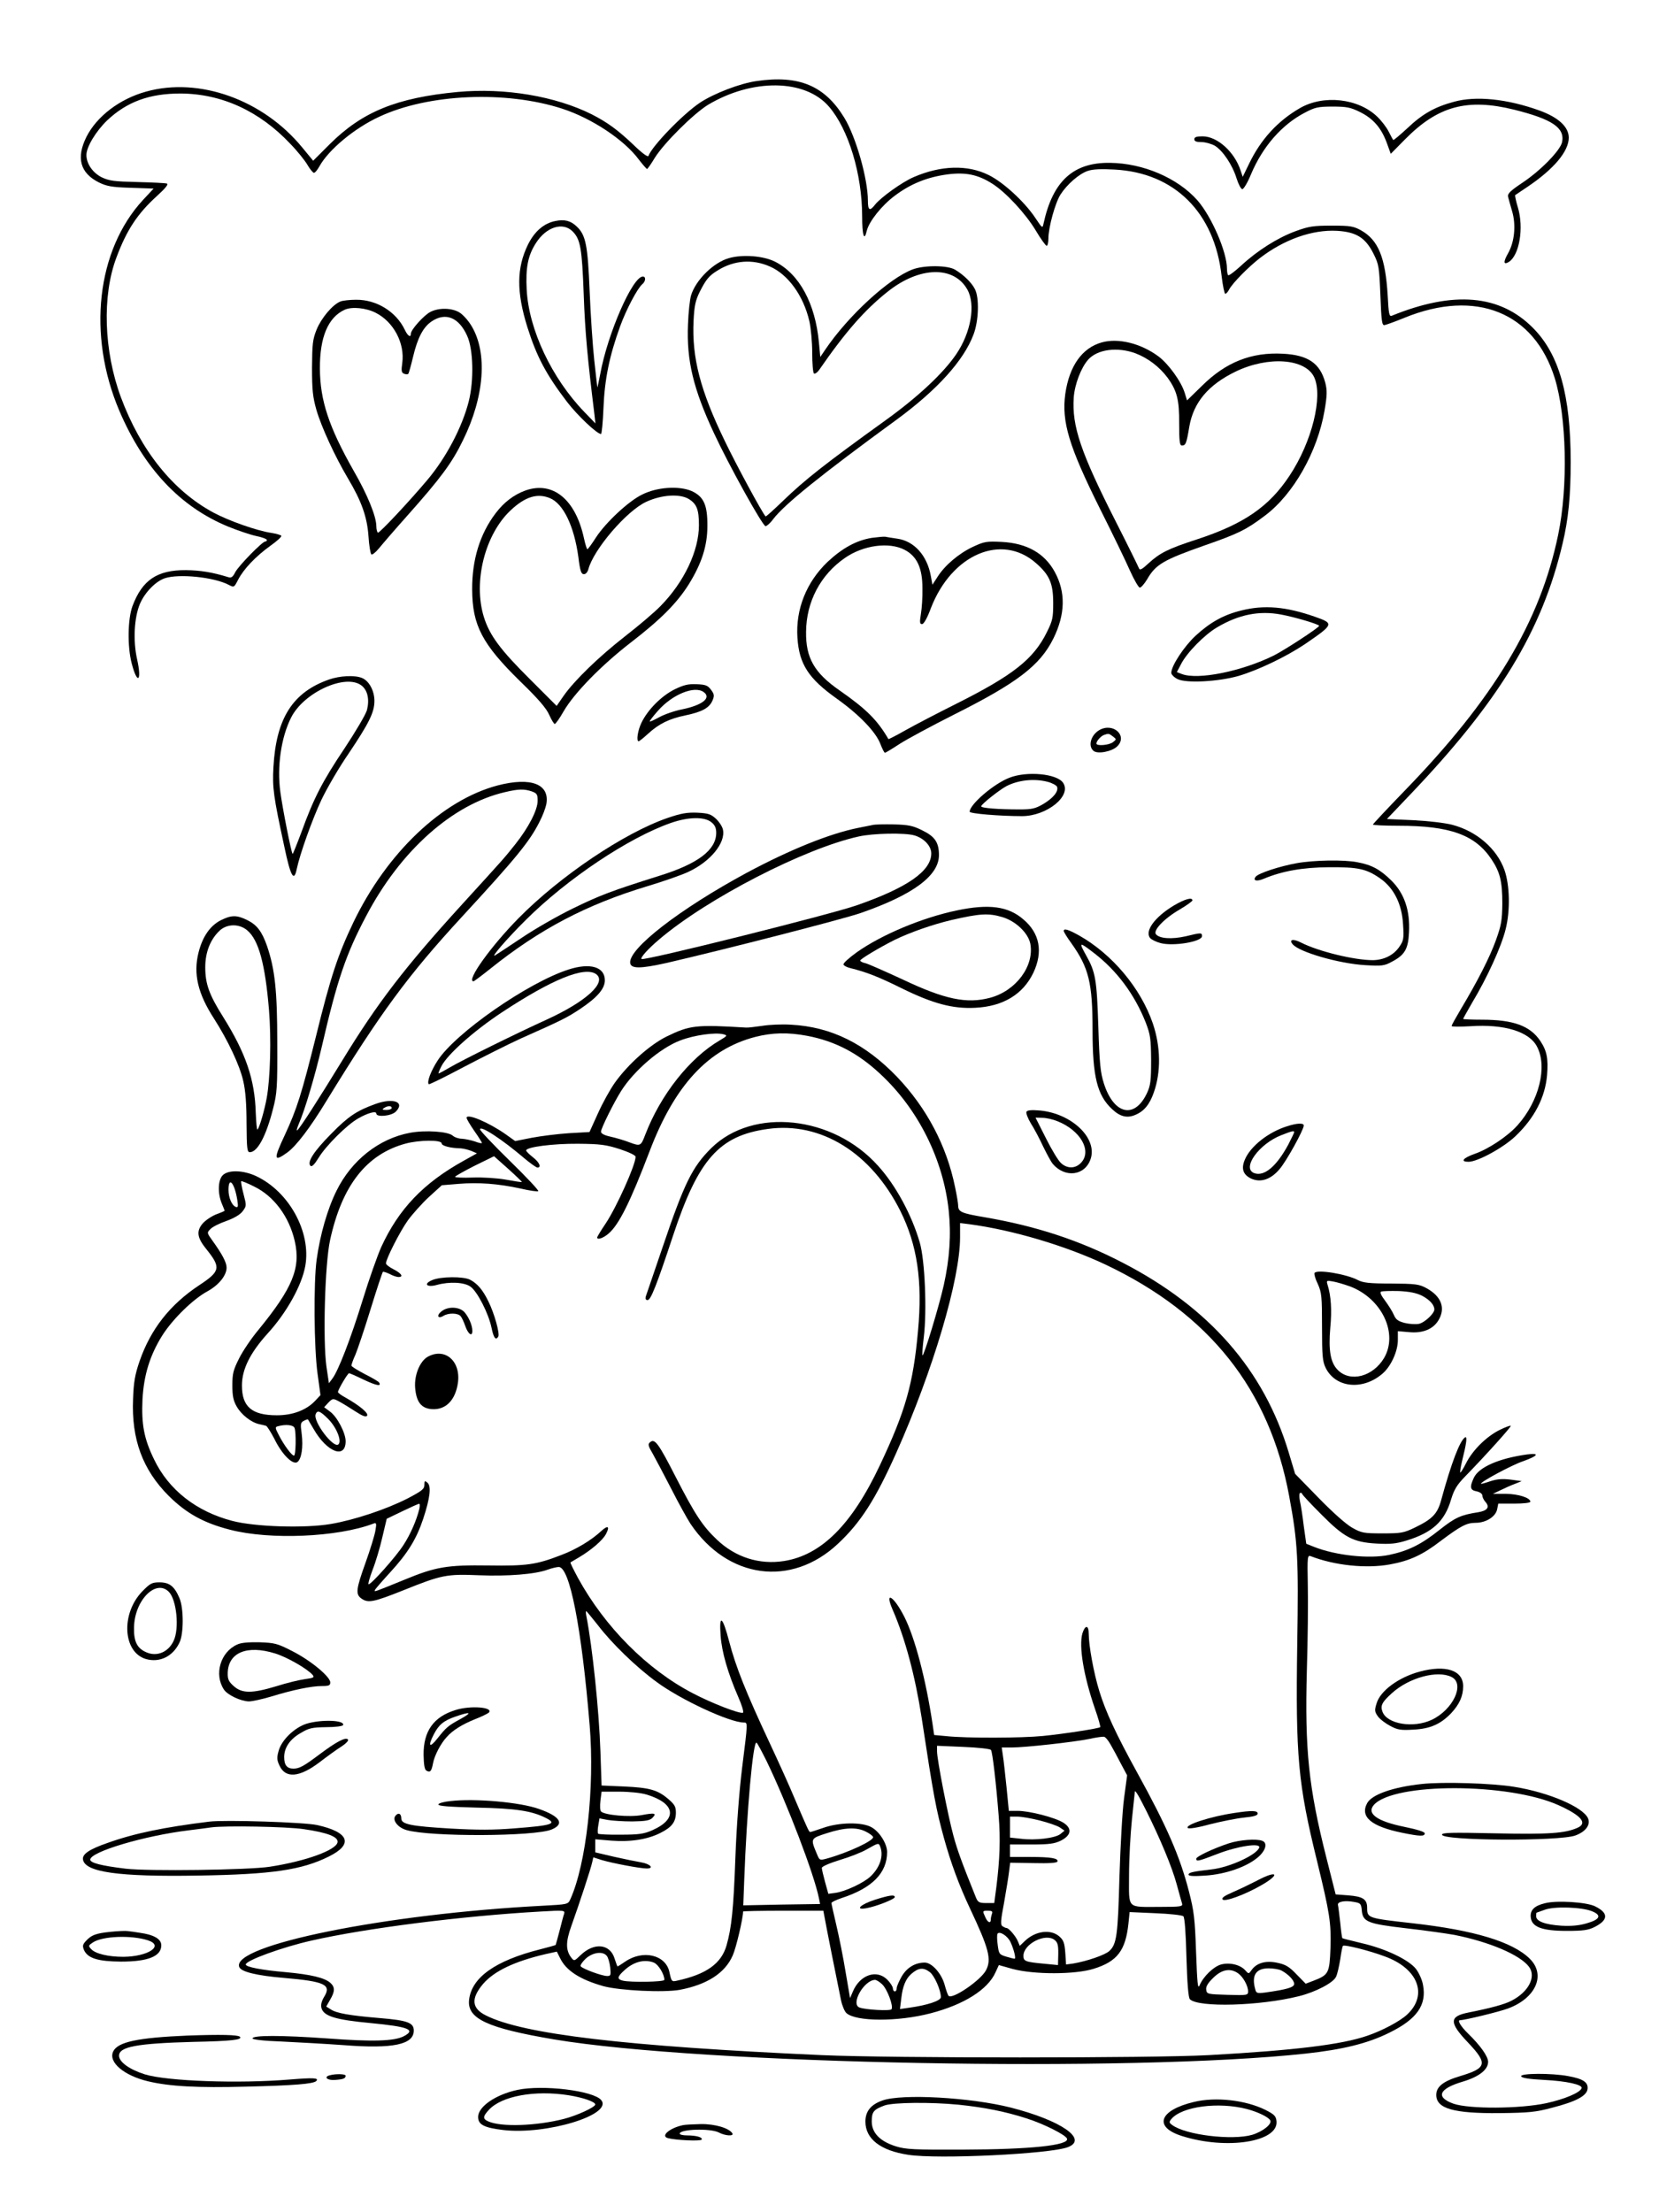 <?xml version="1.0" standalone="no"?>
<!DOCTYPE svg PUBLIC "-//W3C//DTD SVG 20010904//EN"
 "http://www.w3.org/TR/2001/REC-SVG-20010904/DTD/svg10.dtd">
<svg version="1.0" xmlns="http://www.w3.org/2000/svg"
 width="864pt" height="1152pt" viewBox="0 0 864 1152"
 preserveAspectRatio="xMidYMid meet">

<g transform="translate(0,1152) scale(0.1,-0.1)"
fill="#000000" stroke="none">
<path d="M3941 11098 c-86 -12 -222 -64 -296 -113 -88 -59 -249 -225 -268
-277 -2 -8 -33 14 -78 58 -81 77 -136 117 -216 158 -189 95 -455 140 -700 117
-317 -30 -496 -103 -665 -271 l-87 -87 -57 69 c-204 249 -537 368 -813 291
-138 -38 -257 -129 -311 -236 -54 -109 -33 -188 65 -237 41 -20 67 -25 167
-28 l118 -4 -55 -59 c-242 -262 -291 -703 -124 -1097 128 -300 317 -502 569
-605 47 -19 111 -41 143 -48 31 -6 57 -16 57 -21 0 -4 -4 -8 -9 -8 -15 0 -139
-127 -156 -160 -13 -26 -21 -31 -38 -25 -81 25 -143 35 -219 36 -149 1 -227
-51 -278 -187 -25 -68 -27 -212 -4 -299 29 -113 54 -94 28 22 -22 98 -15 218
15 289 26 60 82 117 130 133 73 24 254 6 331 -34 29 -15 29 -15 50 26 29 56
92 122 167 176 35 25 61 48 58 53 -3 4 -26 11 -52 15 -75 11 -222 63 -302 106
-211 114 -379 324 -482 602 -88 239 -98 526 -23 725 54 145 110 229 211 321
45 41 62 62 52 65 -8 3 -77 6 -154 8 -121 3 -146 6 -186 25 -47 24 -79 71 -79
116 0 42 50 124 108 180 103 97 220 140 382 140 214 -1 411 -91 572 -262 37
-38 77 -88 90 -111 13 -22 28 -40 33 -40 6 0 18 15 28 33 48 87 182 199 312
259 256 120 660 137 953 42 154 -50 323 -162 399 -265 21 -27 40 -49 43 -49 3
1 21 26 40 58 48 77 201 229 277 276 231 138 506 135 630 -9 102 -118 173
-352 173 -572 0 -99 11 -133 24 -75 12 49 78 132 145 182 83 63 171 98 276
112 95 12 159 -1 235 -50 70 -45 171 -154 224 -242 26 -44 52 -80 57 -80 5 0
9 17 9 38 0 57 35 185 63 229 34 53 97 108 142 123 26 9 72 11 139 7 312 -16
521 -223 558 -554 6 -51 15 -93 19 -93 5 0 14 10 20 22 18 34 99 116 159 163
127 98 274 150 403 143 101 -6 149 -36 191 -121 27 -54 29 -68 35 -215 5 -131
8 -157 21 -155 8 1 55 18 104 38 372 152 676 29 783 -314 62 -201 70 -565 18
-815 -94 -454 -334 -854 -801 -1335 -90 -93 -164 -172 -164 -175 0 -3 60 -6
133 -6 268 0 399 -47 484 -174 45 -67 57 -115 57 -231 -1 -87 -5 -112 -33
-190 -33 -92 -97 -216 -183 -360 -26 -44 -48 -83 -48 -88 0 -4 44 -4 98 -1
176 12 307 -28 347 -107 55 -105 10 -284 -102 -409 -51 -57 -151 -124 -224
-149 -61 -22 -75 -41 -31 -41 47 0 181 73 244 133 100 95 155 203 165 318 7
86 -1 127 -35 178 -53 79 -140 111 -304 111 -54 0 -98 2 -98 4 0 2 21 40 46
83 80 133 153 294 175 383 25 97 22 231 -6 310 -39 110 -145 202 -272 235 -39
10 -125 20 -204 24 l-136 6 119 125 c465 487 689 855 796 1310 30 126 42 246
42 425 0 348 -60 560 -196 697 -172 174 -413 195 -735 64 -14 -6 -17 8 -22
106 -12 196 -48 287 -138 338 -40 22 -55 25 -154 25 -96 0 -120 -4 -188 -29
-93 -34 -199 -101 -283 -179 -34 -31 -64 -54 -68 -50 -3 3 -6 18 -6 33 0 88
-80 272 -154 357 -103 116 -282 193 -455 195 -191 3 -298 -95 -346 -315 -6
-28 -6 -27 -45 31 -56 83 -166 184 -242 221 -109 54 -248 50 -389 -11 -59 -25
-171 -105 -202 -144 -27 -35 -37 -30 -37 20 0 114 -62 333 -123 433 -102 167
-236 223 -456 191z"/>
<path d="M7572 10990 c-100 -27 -164 -63 -244 -139 -38 -35 -70 -62 -72 -60
-2 2 -13 22 -24 44 -11 22 -38 57 -59 77 -99 96 -280 116 -403 45 -116 -67
-204 -163 -265 -290 l-33 -68 -11 33 c-32 98 -122 178 -198 178 -32 0 -43 -4
-43 -15 0 -11 11 -15 38 -15 20 0 51 -9 69 -19 42 -26 92 -101 113 -170 10
-31 23 -56 30 -56 7 0 28 35 45 77 61 145 161 259 280 321 53 28 69 32 145 32
73 0 93 -4 142 -28 69 -34 111 -82 140 -160 l21 -58 75 76 c171 173 323 214
567 154 200 -50 266 -95 250 -170 -10 -43 -109 -145 -204 -209 -66 -44 -81
-59 -77 -75 3 -11 12 -45 21 -75 21 -71 13 -159 -21 -219 -26 -46 -24 -62 4
-45 55 35 79 178 47 284 -10 33 -16 62 -14 64 2 1 31 21 64 43 138 93 215 185
215 256 0 56 -53 105 -151 141 -169 61 -332 78 -447 46z"/>
<path d="M2892 10369 c-60 -12 -108 -54 -142 -122 -60 -122 -61 -247 -3 -432
48 -152 97 -245 207 -389 54 -70 155 -166 176 -166 4 0 10 62 13 138 6 148 31
269 86 421 32 89 91 200 116 221 18 15 20 40 3 40 -54 0 -184 -299 -222 -508
-8 -42 -15 -73 -15 -69 -1 4 -8 67 -16 140 -8 73 -19 233 -24 357 -10 245 -20
297 -69 342 -31 29 -63 37 -110 27z m90 -54 c41 -41 49 -87 58 -330 7 -195 20
-333 56 -625 l5 -45 -58 60 c-170 176 -289 429 -300 636 -6 114 6 178 48 243
53 84 140 112 191 61z"/>
<path d="M3797 10176 c-80 -22 -173 -113 -198 -194 -6 -20 -14 -89 -16 -152
-8 -187 28 -336 135 -565 78 -168 254 -485 269 -485 6 0 25 16 40 37 59 77
247 229 643 518 210 154 349 307 400 443 27 70 31 192 7 237 -17 33 -56 72
-102 100 -38 24 -161 25 -222 2 -123 -46 -335 -240 -456 -419 l-25 -37 -7 75
c-19 204 -102 357 -228 421 -61 31 -169 39 -240 19z m213 -44 c94 -41 174
-151 205 -284 8 -35 15 -109 15 -165 0 -56 4 -104 9 -108 6 -3 17 5 26 17 138
200 239 315 359 410 165 131 344 135 414 10 44 -79 19 -224 -59 -338 -67 -98
-198 -221 -369 -344 -318 -229 -419 -309 -532 -418 -49 -47 -89 -84 -91 -81
-19 21 -154 271 -212 392 -128 264 -172 433 -163 626 4 80 10 106 32 151 33
65 48 84 94 112 85 53 182 60 272 20z"/>
<path d="M1773 9950 c-41 -16 -100 -87 -124 -146 -21 -52 -23 -76 -24 -199 0
-117 4 -153 23 -220 26 -89 96 -241 164 -356 71 -119 100 -201 107 -301 3 -48
10 -90 15 -95 4 -4 22 10 40 32 17 21 85 100 152 175 168 189 228 269 285 387
112 227 129 455 45 595 -17 29 -46 61 -65 72 -40 23 -106 24 -149 2 -34 -17
-102 -93 -102 -113 0 -23 -16 -14 -32 20 -45 94 -147 157 -253 156 -33 0 -70
-4 -82 -9z m184 -59 c93 -47 152 -159 138 -261 -6 -41 -4 -51 9 -56 9 -4 19
-4 22 -1 3 2 14 42 25 88 24 101 53 156 98 186 72 48 141 20 184 -76 32 -70
36 -232 8 -342 -34 -133 -117 -292 -216 -409 -94 -112 -250 -278 -257 -274 -4
3 -8 18 -8 33 0 51 -46 165 -119 291 -128 226 -174 364 -175 530 -1 163 42
267 129 307 38 17 111 10 162 -16z"/>
<path d="M5738 9737 c-103 -29 -169 -123 -190 -268 -20 -145 19 -274 181 -599
65 -129 135 -274 156 -322 22 -49 45 -88 51 -88 7 0 24 20 38 43 45 78 84 101
303 178 172 60 213 80 311 154 148 111 273 332 310 546 14 82 14 106 4 146
-27 101 -89 144 -220 151 -165 9 -298 -44 -422 -167 l-78 -76 -12 39 c-18 59
-85 152 -138 191 -91 67 -208 96 -294 72z m176 -57 c65 -25 124 -70 166 -126
50 -69 62 -116 61 -241 0 -91 3 -113 14 -113 20 0 24 9 39 99 22 126 99 217
241 286 170 82 363 68 409 -29 47 -100 -11 -337 -128 -513 -106 -161 -238
-252 -483 -332 -148 -48 -192 -70 -251 -124 -34 -32 -46 -38 -50 -27 -3 8 -56
116 -119 240 -185 364 -231 501 -221 650 5 69 38 155 75 197 48 54 152 68 247
33z"/>
<path d="M2737 8966 c-61 -22 -113 -62 -156 -119 -82 -108 -123 -243 -122
-397 1 -187 52 -284 251 -479 93 -90 135 -139 150 -173 12 -27 25 -48 29 -48
5 0 26 30 47 67 54 93 195 238 349 357 157 121 241 206 302 303 67 108 97 200
97 303 1 111 -19 154 -82 183 -66 28 -179 21 -257 -18 -71 -34 -191 -146 -242
-225 -21 -33 -41 -60 -44 -60 -3 0 -11 26 -18 58 -44 202 -162 298 -304 248z
m127 -40 c70 -29 126 -146 148 -306 9 -74 15 -90 29 -90 10 0 19 11 23 25 26
102 199 305 302 352 80 37 175 43 222 14 41 -26 52 -55 52 -136 0 -133 -77
-296 -200 -421 -30 -31 -112 -101 -183 -156 -141 -110 -267 -233 -322 -312
l-36 -52 -138 138 c-155 154 -211 229 -241 325 -57 184 6 432 141 557 75 70
138 89 203 62z"/>
<path d="M4540 8719 c-80 -13 -153 -53 -230 -125 -110 -105 -167 -247 -157
-395 9 -138 58 -213 206 -318 115 -82 202 -172 226 -235 10 -26 20 -46 24 -46
3 0 38 21 76 46 39 25 165 93 280 151 333 167 451 257 521 398 62 126 65 241
7 347 -53 97 -145 149 -275 156 -81 4 -92 2 -152 -26 -72 -34 -146 -96 -184
-157 l-26 -40 -8 44 c-19 108 -87 184 -176 196 -26 4 -54 8 -62 10 -8 1 -40
-2 -70 -6z m171 -62 c65 -34 93 -95 93 -201 1 -44 -3 -105 -8 -133 -7 -44 -6
-53 6 -53 9 0 27 31 46 83 108 280 368 392 547 235 71 -62 90 -106 90 -208 0
-77 -3 -92 -33 -152 -69 -140 -175 -224 -472 -373 -96 -48 -215 -110 -263
-137 -49 -28 -89 -48 -90 -47 -58 100 -116 157 -255 254 -131 91 -176 169
-174 305 1 156 75 297 203 385 95 66 229 84 310 42z"/>
<path d="M6465 8341 c-91 -22 -162 -61 -239 -132 -59 -55 -126 -156 -126 -193
0 -8 14 -23 32 -32 44 -23 213 -14 318 16 102 30 248 100 345 165 152 104 154
108 54 143 -151 53 -265 63 -384 33z m206 -21 c71 -13 199 -51 199 -59 0 -9
-178 -125 -235 -154 -167 -83 -396 -129 -480 -97 l-26 10 22 42 c30 59 123
154 189 192 112 66 218 87 331 66z"/>
<path d="M1715 7982 c-190 -66 -277 -202 -291 -457 -6 -108 0 -151 57 -415 32
-153 50 -185 64 -117 17 81 82 262 129 362 29 61 92 169 141 240 106 158 135
215 135 275 0 54 -29 106 -66 120 -38 15 -113 11 -169 -8z m168 -32 c32 -25
42 -73 28 -128 -6 -22 -59 -112 -116 -198 -116 -173 -161 -260 -225 -437 -24
-64 -45 -116 -46 -114 -7 6 -53 240 -64 323 -18 132 4 284 56 387 66 132 285
231 367 167z"/>
<path d="M3513 7930 c-68 -34 -139 -105 -172 -173 -20 -41 -28 -97 -15 -97 4
0 26 18 49 39 57 52 109 78 196 96 86 18 124 39 140 78 10 24 9 32 -8 55 -17
23 -29 27 -74 29 -43 2 -67 -3 -116 -27z m152 -14 c41 -30 -6 -68 -113 -90
-41 -8 -94 -27 -119 -41 -26 -14 -47 -24 -49 -22 -2 2 17 27 42 55 75 86 191
133 239 98z"/>
<path d="M5725 7718 c-44 -26 -60 -83 -30 -108 21 -18 94 -4 122 22 59 55 -19
128 -92 86z m71 -33 c19 -15 19 -15 0 -30 -21 -16 -86 -21 -86 -7 0 13 23 39
40 45 23 8 25 8 46 -8z"/>
<path d="M5257 7470 c-81 -31 -207 -139 -207 -177 0 -10 158 -23 274 -23 128
1 258 105 213 173 -31 48 -188 63 -280 27z m198 -21 c24 -6 46 -18 50 -26 9
-24 -20 -59 -72 -90 -41 -24 -59 -28 -123 -28 -112 0 -200 7 -200 16 0 11 94
85 131 105 62 32 144 41 214 23z"/>
<path d="M2592 7430 c-288 -76 -577 -350 -752 -714 -81 -170 -118 -282 -194
-591 -75 -301 -99 -378 -162 -514 -61 -130 -59 -144 13 -92 46 34 117 126 205
271 279 455 422 650 703 955 285 309 354 394 405 496 16 30 31 71 35 90 20
106 -79 144 -253 99z m177 -31 c27 -10 31 -15 31 -49 0 -48 -47 -139 -116
-226 -59 -74 -51 -65 -278 -314 -297 -326 -440 -512 -625 -815 -121 -198 -222
-355 -233 -361 -5 -3 -1 11 8 33 32 73 84 249 120 403 80 347 126 482 231 680
179 341 450 582 723 645 71 17 100 17 139 4z"/>
<path d="M3475 7260 c-225 -78 -557 -301 -774 -521 -145 -147 -275 -329 -235
-329 3 0 42 29 87 65 257 206 500 334 818 430 83 25 178 58 212 74 116 53 197
152 182 221 -3 15 -19 40 -36 56 -26 24 -39 29 -97 32 -54 2 -84 -3 -157 -28z
m229 -21 c19 -15 26 -30 26 -56 0 -89 -95 -161 -294 -223 -251 -79 -312 -102
-453 -171 -78 -38 -197 -106 -265 -152 -67 -45 -130 -86 -138 -91 -31 -20 58
84 159 184 215 214 535 428 756 505 90 31 172 33 209 4z"/>
<path d="M4545 7224 c-11 -2 -45 -9 -75 -15 -150 -30 -357 -114 -581 -234
-350 -189 -617 -396 -607 -470 4 -30 53 -30 187 0 300 69 919 228 1012 260
274 95 409 195 409 302 0 66 -21 97 -87 129 -48 24 -71 29 -147 31 -50 1 -100
0 -111 -3z m216 -54 c50 -14 89 -55 89 -94 0 -92 -125 -179 -390 -271 -142
-49 -1106 -290 -1119 -279 -7 7 33 52 92 102 250 213 757 474 1039 536 75 17
239 20 289 6z"/>
<path d="M6753 7025 c-89 -16 -198 -52 -213 -70 -17 -21 4 -27 42 -11 95 40
203 59 338 60 152 1 195 -8 266 -57 73 -50 115 -134 121 -240 5 -74 3 -85 -19
-117 -30 -44 -80 -69 -138 -70 -96 0 -282 45 -373 91 -42 22 -66 17 -45 -8 34
-41 241 -101 378 -109 86 -5 99 -4 139 18 67 35 85 66 89 153 6 114 -24 202
-91 269 -59 58 -102 82 -178 96 -70 14 -228 11 -316 -5z"/>
<path d="M6114 6805 c-100 -60 -154 -134 -124 -170 7 -8 31 -20 54 -26 66 -18
216 7 216 36 0 19 -4 19 -86 -1 -72 -16 -135 -12 -154 11 -16 20 43 82 124
129 36 21 66 43 66 47 0 18 -38 8 -96 -26z"/>
<path d="M4983 6779 c-181 -38 -391 -126 -521 -218 -40 -29 -72 -57 -69 -64 2
-6 19 -15 38 -19 80 -20 141 -43 264 -104 165 -81 267 -108 384 -102 145 7
249 70 303 183 51 109 33 205 -52 277 -79 69 -180 82 -347 47z m238 -35 c70
-21 134 -83 145 -139 21 -116 -75 -245 -210 -281 -121 -32 -235 -9 -456 96
-91 42 -177 80 -192 84 -16 3 -28 10 -28 14 0 8 99 67 178 107 80 39 196 80
297 104 149 34 192 37 266 15z"/>
<path d="M1150 6728 c-56 -29 -95 -85 -116 -168 -28 -111 -4 -214 81 -345 71
-111 134 -243 152 -325 12 -51 17 -122 17 -223 1 -127 3 -147 17 -147 40 0 85
84 121 226 21 81 23 113 22 344 0 270 -12 382 -53 503 -27 77 -53 111 -104
136 -55 27 -82 26 -137 -1z m138 -53 c59 -50 93 -174 113 -415 12 -149 7 -353
-12 -458 -11 -61 -37 -153 -48 -164 -3 -4 -7 35 -9 87 -5 173 -51 309 -169
498 -74 117 -94 174 -94 260 0 78 26 144 74 190 39 37 103 38 145 2z"/>
<path d="M5540 6672 c0 -5 17 -33 39 -63 92 -129 111 -207 111 -455 0 -240 24
-338 102 -410 41 -39 78 -48 120 -30 46 19 75 54 97 117 38 107 36 238 -5 359
-63 184 -211 361 -385 459 -56 31 -79 38 -79 23z m159 -116 c119 -92 210 -215
268 -361 24 -63 27 -83 28 -195 0 -107 -3 -132 -21 -171 -64 -138 -173 -114
-225 49 -18 56 -23 103 -29 297 -8 244 -14 282 -64 371 -39 70 -36 71 43 10z"/>
<path d="M2960 6471 c-211 -68 -589 -331 -681 -474 -35 -54 -57 -112 -46 -123
2 -3 85 38 183 90 99 52 231 118 294 147 223 99 243 110 310 154 90 60 130
106 130 150 0 70 -76 93 -190 56z m145 -24 c57 -43 -53 -143 -259 -237 -150
-68 -444 -213 -504 -249 -29 -17 -55 -31 -58 -31 -2 0 4 17 15 38 31 61 168
183 313 279 262 173 433 243 493 200z"/>
<path d="M3970 6178 c-36 -5 -74 -10 -85 -9 -262 16 -293 12 -414 -47 -87 -43
-200 -144 -268 -239 -25 -35 -65 -107 -89 -161 l-44 -97 -107 -6 c-60 -4 -147
-15 -194 -24 l-86 -17 -49 35 c-88 62 -204 111 -204 86 0 -6 18 -36 40 -68 22
-31 40 -60 40 -63 0 -3 -17 0 -37 8 -21 7 -51 13 -67 14 -16 0 -38 7 -48 16
-24 22 -143 30 -223 15 -161 -30 -304 -143 -382 -301 -47 -94 -86 -229 -104
-360 -16 -117 -14 -460 5 -595 l15 -110 -27 -29 c-46 -49 -117 -76 -200 -76
-130 0 -182 44 -182 155 0 84 42 169 133 270 100 109 179 252 197 353 31 176
-84 386 -255 467 -68 32 -146 34 -175 5 -25 -25 -27 -94 -5 -147 8 -19 15 -37
15 -38 0 -1 -20 -10 -45 -19 -24 -10 -56 -31 -71 -49 -32 -39 -27 -73 20 -131
78 -97 74 -116 -37 -189 -152 -101 -252 -228 -310 -395 -24 -70 -31 -109 -34
-197 -9 -210 50 -369 186 -505 92 -91 182 -141 319 -176 208 -54 561 -39 747
32 15 6 17 2 10 -37 -4 -24 -27 -99 -51 -166 -50 -139 -53 -165 -22 -187 35
-25 61 -20 217 42 201 81 227 86 395 79 151 -6 292 5 358 29 22 8 48 14 58 14
57 0 119 -315 161 -825 27 -324 -18 -723 -101 -906 -12 -26 -14 -26 -143 -33
-817 -42 -1625 -206 -1581 -319 9 -25 91 -45 234 -57 210 -18 247 -35 209 -97
-14 -23 -19 -42 -15 -59 11 -43 73 -62 256 -79 199 -19 238 -35 172 -69 -49
-25 -159 -29 -397 -11 -240 17 -390 17 -390 0 0 -6 61 -13 150 -16 83 -4 229
-12 326 -19 256 -20 364 3 364 76 0 41 -33 53 -177 65 -155 13 -225 25 -255
45 l-24 15 20 35 c26 44 26 66 2 88 -30 27 -102 44 -232 56 -127 11 -209 27
-209 40 0 21 190 90 340 124 285 65 788 129 1199 152 119 7 124 6 119 -12 -4
-10 -14 -50 -24 -89 -10 -38 -19 -71 -20 -73 -1 -2 -38 -12 -81 -23 -234 -59
-357 -147 -370 -263 -11 -98 94 -147 442 -206 774 -130 3003 -173 3915 -74
193 21 324 53 436 109 143 70 195 144 175 248 -4 26 -21 63 -36 83 -37 48
-157 106 -283 135 -53 13 -99 24 -101 26 -2 1 -7 37 -11 80 -5 43 -10 85 -12
93 -4 18 38 25 88 15 29 -5 33 -10 36 -42 5 -61 30 -71 228 -94 96 -11 211
-27 255 -35 181 -36 342 -104 388 -166 39 -52 -3 -132 -92 -177 -36 -19 -112
-39 -223 -61 -101 -20 -102 -52 -3 -156 104 -110 99 -133 -40 -175 -88 -26
-125 -55 -125 -98 0 -71 88 -97 330 -95 153 2 187 5 273 28 125 32 181 62 185
98 4 35 -24 53 -102 67 -86 16 -249 15 -244 -1 3 -9 41 -15 119 -19 119 -6
202 -25 196 -43 -7 -23 -88 -57 -183 -78 -139 -30 -403 -31 -484 -3 -95 34
-77 78 48 115 84 25 132 62 132 103 0 28 -40 85 -104 147 -38 37 -58 70 -42
70 24 0 205 44 250 61 145 54 198 175 113 259 -89 88 -290 149 -612 185 -232
26 -235 27 -235 80 0 45 -22 59 -98 65 l-66 5 -48 190 c-93 367 -113 563 -102
975 5 157 7 357 5 444 -3 151 -2 159 16 152 124 -48 287 -65 410 -43 105 19
172 50 268 124 103 77 133 93 180 93 54 0 104 32 112 70 l6 30 83 0 c48 0 84
4 84 10 0 20 -61 40 -127 41 l-68 0 40 19 c22 11 56 26 75 33 l35 14 -58 8
c-42 5 -70 3 -104 -8 -26 -9 -49 -15 -50 -14 -7 8 162 99 220 118 78 28 88 44
20 35 -146 -20 -251 -66 -277 -121 -23 -49 -20 -65 14 -71 18 -4 30 -13 30
-22 0 -8 7 -23 16 -33 24 -27 11 -46 -38 -54 -90 -14 -119 -27 -200 -91 -95
-76 -163 -110 -263 -131 -104 -22 -279 -3 -392 42 l-40 16 -13 92 c-6 51 -15
109 -20 130 -4 20 -4 39 0 42 5 3 10 1 12 -5 1 -5 46 -53 98 -105 120 -121
166 -146 289 -153 72 -4 102 -1 157 16 134 41 198 100 231 213 16 52 30 76 74
121 110 113 241 259 237 263 -2 3 -29 -7 -59 -22 -68 -34 -140 -105 -174 -173
-14 -28 -28 -50 -30 -48 -2 2 2 28 9 58 23 92 29 133 16 125 -27 -17 -71 -131
-125 -329 -19 -69 -46 -97 -135 -140 -60 -29 -73 -31 -170 -31 -97 0 -109 2
-157 29 -31 17 -101 79 -175 155 l-123 126 -33 110 c-129 431 -414 756 -864
989 -225 117 -451 191 -718 237 -124 21 -140 28 -140 62 0 10 -7 53 -16 95
-44 216 -148 412 -301 573 -167 174 -344 262 -554 273 -46 3 -113 0 -149 -6z
m-202 -44 c22 -6 20 -8 -20 -32 -156 -91 -308 -283 -388 -492 -22 -58 -25 -60
-81 -39 -28 11 -73 24 -100 30 -32 7 -49 16 -49 26 0 17 67 152 105 212 67
106 204 224 308 263 73 28 182 43 225 32z m436 -8 c146 -28 265 -90 382 -200
196 -182 327 -445 355 -711 13 -124 5 -248 -26 -388 -25 -111 -104 -372 -111
-365 -2 3 1 45 7 94 17 138 6 402 -21 494 -41 142 -125 298 -217 399 -234 262
-651 306 -868 93 -100 -99 -141 -182 -256 -522 -44 -129 -83 -243 -86 -252 -3
-12 0 -18 10 -18 16 0 46 75 132 335 132 399 241 521 493 556 277 39 539 -124
691 -427 88 -177 116 -364 92 -624 -25 -277 -65 -417 -198 -699 -146 -310
-305 -469 -500 -500 -128 -20 -252 19 -349 111 -74 70 -114 130 -214 325 -90
176 -110 204 -134 183 -13 -10 -11 -19 15 -63 16 -29 59 -110 96 -182 36 -71
81 -152 99 -180 193 -287 524 -332 767 -105 119 111 196 231 305 475 191 428
332 903 332 1122 l0 74 48 -6 c226 -30 501 -112 709 -210 542 -257 854 -650
957 -1206 45 -243 49 -324 42 -769 -9 -589 4 -729 104 -1135 65 -268 73 -316
69 -450 -5 -129 -9 -139 -87 -169 l-42 -16 -48 49 c-38 40 -57 51 -100 60 -60
13 -108 -1 -134 -38 -15 -21 -15 -21 -33 -1 -26 29 -81 42 -126 30 -39 -11
-92 -62 -112 -109 -9 -21 -12 11 -18 174 -6 175 -11 214 -37 315 -47 183 -115
339 -270 620 -110 200 -163 314 -197 424 -29 94 -55 237 -55 299 0 46 -19 46
-33 1 -19 -67 6 -219 65 -391 18 -51 30 -94 28 -97 -8 -7 -188 -35 -299 -46
-111 -11 -395 -12 -501 -1 l-65 6 -8 55 c-35 235 -92 451 -147 560 -55 109
-106 140 -61 37 65 -149 117 -344 151 -563 62 -408 75 -477 117 -629 35 -126
77 -241 135 -364 98 -208 113 -264 83 -321 -27 -52 -176 -154 -195 -133 -4 4
-13 30 -20 56 -16 60 -67 117 -104 117 -50 0 -93 -26 -120 -72 -14 -25 -26
-52 -26 -61 0 -10 -4 -17 -10 -17 -5 0 -10 7 -10 16 0 8 -13 29 -29 45 -55 55
-142 26 -179 -61 l-15 -35 -23 135 c-12 74 -34 184 -48 243 -14 60 -26 113
-26 117 0 5 24 16 53 26 160 52 237 131 237 240 0 42 -39 105 -80 128 -48 29
-171 27 -254 -3 -33 -11 -62 -21 -66 -21 -7 0 -11 9 -84 180 -24 58 -81 184
-126 280 -126 269 -178 400 -212 530 -35 135 -54 148 -45 31 6 -83 37 -192 91
-316 20 -45 31 -82 25 -84 -18 -6 -161 49 -260 101 -239 124 -459 346 -599
601 -23 43 -41 79 -39 81 2 1 22 13 44 26 64 38 124 89 141 122 21 40 10 47
-24 16 -51 -48 -132 -97 -210 -126 -129 -50 -179 -57 -378 -54 -216 3 -275 -7
-437 -74 -157 -64 -159 -65 -155 -55 1 5 37 46 78 91 94 102 139 176 174 281
36 109 43 170 22 188 -14 12 -16 10 -16 -12 0 -21 -13 -31 -87 -70 -112 -57
-277 -112 -400 -133 -136 -23 -394 -15 -513 16 -188 49 -332 162 -408 321 -52
107 -66 182 -60 312 7 126 38 228 102 331 54 86 161 191 237 232 58 32 99 82
99 123 0 27 -23 70 -74 141 -29 40 -29 41 -10 60 10 11 48 30 83 42 41 15 72
33 85 51 20 27 20 29 4 90 -9 34 -14 64 -12 66 2 2 33 -10 68 -28 103 -50 182
-157 211 -284 32 -140 -11 -244 -189 -462 -37 -44 -82 -111 -101 -149 -30 -60
-35 -78 -35 -140 0 -55 5 -80 23 -111 24 -42 75 -82 116 -91 14 -3 31 -7 37
-9 5 -2 24 -32 42 -66 39 -81 95 -138 120 -123 22 15 32 78 23 148 -7 51 -6
58 11 67 11 6 21 9 22 7 1 -2 14 -24 29 -49 69 -121 167 -159 167 -64 0 43
-44 127 -81 154 l-31 23 22 24 c22 22 24 23 54 7 17 -9 55 -32 84 -51 38 -25
56 -32 63 -25 12 12 -37 53 -113 96 -21 11 -38 24 -38 28 0 12 51 99 58 98 4
0 38 -15 77 -34 66 -31 93 -36 79 -14 -3 5 -37 25 -75 44 -38 20 -69 39 -69
44 0 5 9 31 21 57 11 26 47 133 79 237 32 104 61 191 64 194 2 2 18 -3 35 -11
16 -9 37 -16 46 -16 28 0 16 19 -25 40 -22 11 -40 25 -40 31 0 23 72 165 114
224 25 34 75 90 111 123 l66 60 86 7 c103 9 208 1 323 -24 47 -11 89 -17 93
-14 5 3 -62 74 -147 157 -86 84 -156 158 -156 165 0 23 115 -52 231 -151 31
-26 62 -48 68 -48 22 0 10 28 -24 54 -19 15 -35 31 -35 35 0 18 139 36 270 35
117 -1 146 -5 218 -28 48 -16 82 -32 82 -40 0 -42 -98 -260 -155 -346 -25 -37
-45 -70 -45 -74 0 -14 31 -4 59 20 54 46 113 164 214 429 130 342 304 531 549
595 89 23 171 25 272 6z m-1904 -560 c0 -13 46 -25 100 -26 14 -1 38 -7 54
-13 l30 -13 -70 -39 c-209 -116 -338 -251 -429 -450 -19 -43 -63 -166 -96
-274 -63 -204 -127 -369 -158 -410 l-18 -24 -13 87 c-19 138 -8 534 19 658 62
285 190 448 394 503 71 19 187 20 187 1z m418 -201 c-2 -2 -39 4 -83 12 -44 8
-122 13 -173 11 -50 -2 -92 0 -92 4 0 3 46 29 101 57 l102 50 74 -66 c40 -36
72 -67 71 -68z m-1482 -95 c5 -33 4 -39 -8 -35 -21 8 -38 49 -38 89 0 73 32
36 46 -54z m473 -1139 c43 -43 72 -114 54 -132 -25 -25 -134 119 -119 157 9
22 23 17 65 -25z m-175 -47 c9 -24 7 -144 -3 -144 -12 0 -53 56 -79 107 -20
38 -20 42 -4 46 40 11 80 7 86 -9z m650 -421 c-15 -61 -47 -134 -83 -189 -39
-61 -167 -204 -181 -204 -5 0 5 33 20 74 16 40 39 117 51 170 l23 97 81 39
c44 21 83 39 88 39 4 1 4 -11 1 -26z m929 -605 c73 -96 201 -220 307 -297 126
-93 379 -210 453 -211 22 0 22 5 -8 -235 -15 -122 -29 -302 -35 -465 -10 -276
-20 -367 -46 -460 -27 -95 -105 -151 -257 -184 -29 -7 -30 -5 -41 46 -20 89
-138 116 -230 53 -20 -14 -38 -25 -40 -25 -1 0 -8 18 -15 40 -23 78 -107 87
-178 18 -32 -31 -33 -31 -48 -12 -29 38 -29 82 0 163 43 120 103 303 109 333
l6 26 47 -15 c55 -16 197 -43 231 -43 41 0 18 24 -29 32 -24 4 -88 17 -141 29
l-98 23 0 34 0 34 83 -7 c98 -8 191 6 258 41 58 29 79 57 79 105 0 31 -7 43
-40 71 -55 47 -97 59 -231 65 l-116 5 -6 177 c-7 213 -42 546 -73 704 -3 15
-4 27 -1 27 2 0 29 -33 60 -72z m2671 -623 c13 -22 37 -67 54 -100 l32 -60
-16 -120 c-9 -66 -19 -250 -24 -410 -8 -301 -14 -350 -53 -385 -21 -20 -116
-53 -188 -65 l-37 -5 -4 61 c-4 52 -9 66 -32 86 -45 38 -123 28 -178 -24 l-27
-26 -10 24 c-10 25 -47 69 -59 69 -4 0 -13 4 -21 9 -11 7 -10 28 8 122 11 63
23 135 26 162 l6 47 121 -2 c83 -2 122 1 125 8 6 17 -32 24 -144 24 l-103 0 0
33 0 32 113 0 c92 0 119 4 152 20 55 28 60 64 12 94 -44 27 -176 61 -237 61
l-46 0 -12 123 c-7 67 -15 141 -19 165 l-6 42 52 0 c70 0 321 28 401 44 36 8
71 13 79 12 7 0 23 -19 35 -41z m-1791 -87 c108 -224 247 -588 272 -713 l6
-30 -200 -3 -200 -4 5 134 c13 356 46 724 64 713 5 -3 28 -47 53 -97z m1168
59 c8 -11 27 -176 40 -342 10 -123 6 -227 -12 -372 l-11 -83 -42 0 c-36 0 -43
4 -53 28 -73 181 -97 246 -118 324 -29 107 -85 396 -85 438 l0 29 138 -6 c75
-3 140 -10 143 -16z m-1794 -232 c150 -45 164 -127 30 -186 -43 -19 -70 -23
-164 -23 -61 -1 -114 2 -118 5 -3 4 -3 23 1 44 l6 36 42 -8 c22 -4 80 -8 129
-8 68 1 91 5 104 18 25 25 14 28 -55 15 -63 -12 -194 0 -212 19 -5 4 -6 29 -3
56 l6 47 91 0 c53 0 114 -6 143 -15z m2602 -83 c73 -146 136 -297 160 -387 12
-44 24 -88 27 -97 5 -16 -5 -18 -113 -18 -178 0 -163 -15 -163 164 0 83 7 214
15 291 8 77 15 141 15 143 0 15 18 -14 59 -96z m-554 -52 c43 -11 90 -27 104
-36 l25 -17 -22 -18 c-27 -21 -131 -34 -207 -24 l-55 6 0 55 0 54 38 0 c22 0
74 -9 117 -20z m-906 -58 c19 -9 36 -22 38 -28 6 -18 -130 -82 -243 -113 -34
-9 -36 -9 -49 23 -35 83 -35 82 52 110 93 30 155 32 202 8z m75 -78 c19 -48
-1 -109 -51 -156 -35 -33 -131 -78 -182 -85 l-37 -5 -17 61 c-9 33 -17 67 -17
74 0 7 38 24 93 41 51 15 115 40 142 56 60 34 61 34 69 14z m-291 -361 c5 -31
70 -358 87 -439 6 -29 19 -59 28 -67 50 -45 268 -46 439 -1 173 45 297 123
337 212 l18 39 71 -20 c111 -30 327 -30 424 1 122 38 165 95 180 236 l6 59
135 -6 c74 -3 139 -10 145 -16 7 -7 13 -91 16 -215 4 -136 10 -209 18 -217 44
-44 365 -35 568 16 88 22 179 70 193 101 7 14 16 55 22 91 5 36 11 67 14 70 7
8 139 -25 218 -55 174 -63 226 -201 116 -303 -38 -35 -128 -83 -207 -110 -133
-46 -376 -76 -826 -101 -295 -16 -1652 -16 -2015 0 -1022 46 -1557 109 -1750
207 -74 37 -78 88 -14 164 58 67 163 117 325 155 l59 13 16 -32 c31 -66 103
-113 227 -148 86 -23 313 -34 397 -19 142 27 236 87 276 179 18 40 54 194 54
229 0 2 94 4 209 4 l209 0 5 -27z m873 11 c-3 -9 -6 -22 -6 -30 0 -22 -16 -16
-28 11 -16 35 -16 35 14 35 20 0 25 -4 20 -16z m97 -148 c18 -39 29 -86 21
-86 -4 0 -24 5 -44 11 -36 11 -38 14 -44 61 -4 27 -4 53 -1 58 10 16 53 -11
68 -44z m229 12 c18 -14 21 -30 19 -92 l-1 -39 -72 7 c-98 9 -108 13 -108 41
0 62 114 120 162 83z m-2332 -83 c7 -8 15 -35 18 -60 4 -41 3 -45 -16 -45 -27
0 -130 38 -138 51 -3 5 9 23 26 39 36 33 89 41 110 15z m245 -35 c23 -9 55
-60 55 -90 0 -11 -178 -14 -217 -4 -31 8 -29 20 10 55 47 43 103 58 152 39z
m1438 -50 c24 -19 57 -94 57 -130 0 -19 -71 -42 -164 -55 l-49 -7 7 57 c7 61
23 101 52 126 38 33 63 35 97 9z m1830 9 c36 -19 67 -51 67 -70 0 -18 -37 -29
-151 -45 -42 -5 -47 -4 -52 18 -20 72 4 108 70 108 24 0 54 -5 66 -11z m-225
-15 c26 -18 52 -65 52 -94 0 -20 -4 -21 -107 -18 -104 3 -108 4 -111 26 -3 16
8 35 36 62 44 44 89 53 130 24z m-1855 -56 c27 -24 61 -114 50 -131 -6 -10
-135 -3 -167 9 -47 18 23 142 81 144 7 0 23 -10 36 -22z"/>
<path d="M2251 4854 c-48 -20 -29 -40 25 -25 65 18 142 14 174 -9 36 -25 95
-141 110 -215 11 -53 22 -67 35 -45 9 15 -21 122 -51 182 -30 62 -58 94 -96
114 -35 18 -153 17 -197 -2z"/>
<path d="M2299 4691 c-28 -22 -18 -41 11 -23 26 16 75 15 89 -2 6 -7 17 -30
24 -51 15 -43 37 -58 37 -26 0 30 -19 73 -42 99 -27 28 -86 30 -119 3z"/>
<path d="M2228 4455 c-41 -23 -71 -95 -66 -161 6 -75 32 -108 87 -112 72 -5
123 46 136 138 15 112 -67 184 -157 135z"/>
<path d="M6428 2079 c-122 -18 -259 -62 -242 -78 5 -6 53 2 115 19 59 15 139
31 178 35 51 5 71 11 71 21 0 16 -31 17 -122 3z"/>
<path d="M6400 1921 c-82 -27 -170 -69 -170 -80 0 -16 10 -14 111 25 103 40
225 59 217 33 -12 -38 -156 -104 -250 -114 -96 -11 -118 -16 -118 -27 0 -8 27
-9 88 -5 105 7 214 45 273 95 41 35 52 75 23 86 -30 12 -119 5 -174 -13z"/>
<path d="M6545 1726 c-33 -17 -89 -44 -124 -59 -46 -20 -61 -31 -53 -39 12
-12 114 25 198 73 106 60 87 83 -21 25z"/>
<path d="M4556 1627 c-75 -24 -106 -55 -45 -44 49 8 149 47 149 58 0 14 -28
10 -104 -14z"/>
<path d="M1955 5771 c-97 -35 -141 -64 -230 -155 -91 -92 -127 -148 -108 -167
7 -7 21 7 43 43 38 62 145 169 204 203 50 29 96 42 96 26 0 -20 78 -13 101 10
50 50 -12 74 -106 40z m85 -21 c0 -5 -12 -10 -27 -10 -22 0 -25 2 -13 10 20
13 40 13 40 0z"/>
<path d="M5346 5731 c-4 -6 6 -33 22 -60 17 -26 46 -81 65 -122 20 -41 42 -81
49 -89 64 -76 169 -63 198 25 36 108 -98 236 -263 252 -44 4 -66 2 -71 -6z
m162 -50 c120 -48 180 -155 122 -216 -29 -31 -71 -32 -104 -2 -14 12 -49 70
-79 130 l-54 107 36 -1 c20 0 55 -8 79 -18z"/>
<path d="M6703 5655 c-97 -30 -191 -104 -220 -174 -20 -47 -9 -78 32 -98 49
-23 103 -6 149 49 35 40 126 205 126 227 0 14 -35 13 -87 -4z m37 -31 c0 -3
-14 -32 -31 -65 -61 -113 -125 -167 -177 -148 -67 25 25 153 142 198 56 22 66
24 66 15z"/>
<path d="M6846 4891 c-3 -5 4 -31 17 -57 20 -45 22 -64 22 -224 0 -152 3 -180
19 -213 51 -104 192 -119 295 -31 44 37 81 116 81 176 l0 46 58 -5 c71 -7 125
15 153 61 39 64 16 126 -64 169 -37 20 -57 22 -182 23 -113 0 -146 4 -173 18
-61 32 -214 57 -226 37z m185 -70 c166 -63 252 -245 177 -373 -58 -97 -176
-128 -241 -62 -38 38 -49 102 -39 219 9 93 4 167 -14 224 -7 23 -5 24 27 18
19 -3 59 -15 90 -26z m376 -49 c39 -21 63 -47 63 -71 0 -21 -51 -69 -81 -75
-17 -3 -50 -1 -74 5 -34 9 -46 18 -56 42 -7 17 -28 50 -45 73 -22 29 -29 45
-21 48 7 3 48 4 92 3 58 -3 92 -10 122 -25z"/>
<path d="M740 3232 c-111 -116 -100 -315 19 -351 72 -21 142 13 176 86 22 45
22 178 0 230 -26 62 -52 83 -104 83 -40 0 -49 -5 -91 -48z m139 -1 c41 -41 56
-192 25 -256 -27 -58 -86 -83 -140 -60 -49 20 -68 56 -66 130 2 140 113 254
181 186z"/>
<path d="M1235 2956 c-87 -39 -121 -155 -69 -234 19 -29 88 -61 130 -62 17 0
68 11 115 25 114 35 211 55 265 55 37 0 44 3 44 19 0 30 -103 115 -198 163
-78 40 -91 43 -171 46 -57 1 -96 -2 -116 -12z m197 -46 c63 -19 170 -81 196
-112 11 -13 5 -16 -40 -22 -29 -4 -96 -20 -149 -37 -126 -38 -178 -38 -221 0
-27 24 -33 36 -32 70 3 106 101 146 246 101z"/>
<path d="M7393 2815 c-110 -30 -205 -100 -224 -166 -11 -35 -10 -43 7 -67 11
-15 40 -37 65 -50 37 -20 55 -23 119 -19 87 4 142 28 197 85 43 46 63 89 63
141 0 83 -90 113 -227 76z m167 -28 c71 -36 7 -171 -104 -223 -96 -45 -232
-22 -256 42 -12 32 -3 50 49 97 89 81 238 121 311 84z"/>
<path d="M2372 2615 c-114 -35 -167 -110 -166 -233 1 -51 5 -76 14 -82 20 -12
27 -5 35 37 7 40 40 104 72 138 30 34 79 65 146 92 34 13 66 29 72 34 29 29
-95 39 -173 14z m29 -45 c-68 -37 -76 -44 -123 -103 -41 -52 -51 -41 -19 21
26 51 52 72 113 93 78 27 90 23 29 -11z"/>
<path d="M1597 2544 c-63 -20 -131 -85 -146 -142 -10 -35 -9 -48 5 -77 31 -67
104 -61 208 18 39 30 90 67 114 82 26 17 39 32 34 37 -13 13 -60 -12 -147 -77
-84 -63 -106 -75 -137 -75 -33 0 -48 18 -48 60 0 49 30 94 87 126 41 25 59 29
132 30 48 0 86 5 88 11 9 26 -114 30 -190 7z"/>
<path d="M7405 2230 c-150 -16 -261 -55 -285 -100 -38 -71 21 -121 182 -154
93 -19 118 -20 118 -3 0 8 -39 20 -107 34 -142 29 -197 69 -158 114 104 117
702 116 963 -2 117 -53 151 -93 98 -117 -65 -29 -150 -35 -427 -29 -232 5
-279 4 -279 -7 0 -32 613 -35 695 -4 54 20 80 56 65 90 -27 58 -203 134 -383
163 -112 19 -372 27 -482 15z"/>
<path d="M2346 2141 c-33 -3 -61 -11 -63 -17 -3 -9 53 -13 199 -17 204 -4 288
-17 361 -54 60 -30 34 -39 -163 -54 -107 -9 -195 -9 -335 -1 -203 12 -255 22
-255 52 0 26 -15 33 -30 15 -19 -22 11 -62 57 -75 124 -36 667 -34 756 3 69
29 45 68 -66 107 -98 35 -332 56 -461 41z"/>
<path d="M1090 2034 c-235 -29 -391 -61 -530 -111 -95 -33 -132 -58 -128 -86
10 -66 184 -91 598 -84 386 6 541 29 682 99 130 64 107 127 -60 164 -66 15
-481 28 -562 18z m491 -39 c124 -18 181 -40 177 -68 -6 -41 -165 -99 -353
-128 -108 -17 -635 -24 -751 -10 -125 15 -184 30 -184 47 0 41 283 125 515
153 50 6 101 13 115 15 72 10 394 4 481 -9z"/>
<path d="M8046 1609 c-55 -13 -78 -36 -74 -73 5 -51 59 -71 188 -71 85 0 112
4 144 20 73 37 74 73 3 108 -44 22 -201 32 -261 16z m246 -42 c51 -21 41 -43
-30 -63 -38 -11 -78 -15 -131 -12 -86 6 -131 23 -131 50 0 10 1 18 3 18 1 0
20 7 42 15 50 19 194 14 247 -8z"/>
<path d="M574 1460 c-77 -8 -99 -17 -128 -49 -16 -18 -17 -25 -8 -47 20 -42
73 -58 192 -59 142 0 210 28 210 85 0 33 -39 55 -111 65 -24 4 -53 8 -64 9
-11 2 -52 0 -91 -4z m196 -44 c87 -28 2 -85 -128 -86 -78 0 -145 16 -167 40
-16 17 -15 19 9 35 50 33 199 39 286 11z"/>
<path d="M980 920 c-263 -11 -368 -33 -391 -84 -25 -55 56 -124 181 -154 112
-27 259 -35 515 -28 245 6 346 14 362 29 16 17 -15 18 -138 8 -266 -22 -638
-9 -755 27 -79 25 -134 64 -134 97 0 47 94 64 385 72 201 4 261 11 244 27 -11
10 -101 12 -269 6z"/>
<path d="M1717 713 c-34 -9 -11 -28 29 -24 43 3 54 8 54 22 0 9 -50 11 -83 2z"/>
<path d="M2695 637 c-113 -24 -205 -87 -205 -141 0 -40 31 -56 131 -68 226
-26 573 80 510 156 -41 49 -304 81 -436 53z m267 -28 c75 -12 138 -34 138 -48
0 -14 -96 -58 -163 -75 -144 -37 -328 -43 -394 -13 -30 13 -29 26 4 61 66 71
238 103 415 75z"/>
<path d="M4596 582 c-60 -21 -89 -56 -89 -110 0 -90 78 -151 223 -173 153 -24
739 4 832 40 106 41 -36 139 -298 206 -210 53 -566 73 -668 37z m395 -22 c135
-14 242 -35 354 -71 92 -29 206 -87 212 -106 12 -35 -192 -56 -542 -57 -255
-1 -297 1 -349 17 -83 26 -126 70 -126 130 0 50 10 62 67 83 46 16 239 18 384
4z"/>
<path d="M6217 574 c-180 -43 -211 -130 -62 -177 233 -74 504 -31 493 77 -3
27 -11 35 -58 59 -103 51 -259 69 -373 41z m278 -37 c56 -15 110 -41 120 -58
12 -19 -38 -59 -94 -76 -104 -30 -346 -1 -416 51 -17 12 -17 16 -5 31 55 66
246 91 395 52z"/>
<path d="M3555 453 c-68 -15 -116 -56 -77 -67 40 -11 170 -17 176 -8 7 12 -27
22 -76 22 -21 0 -38 4 -38 9 0 24 160 29 204 6 34 -18 80 -20 70 -4 -17 27
-90 49 -164 48 -41 -1 -84 -3 -95 -6z"/>
</g>
</svg>

